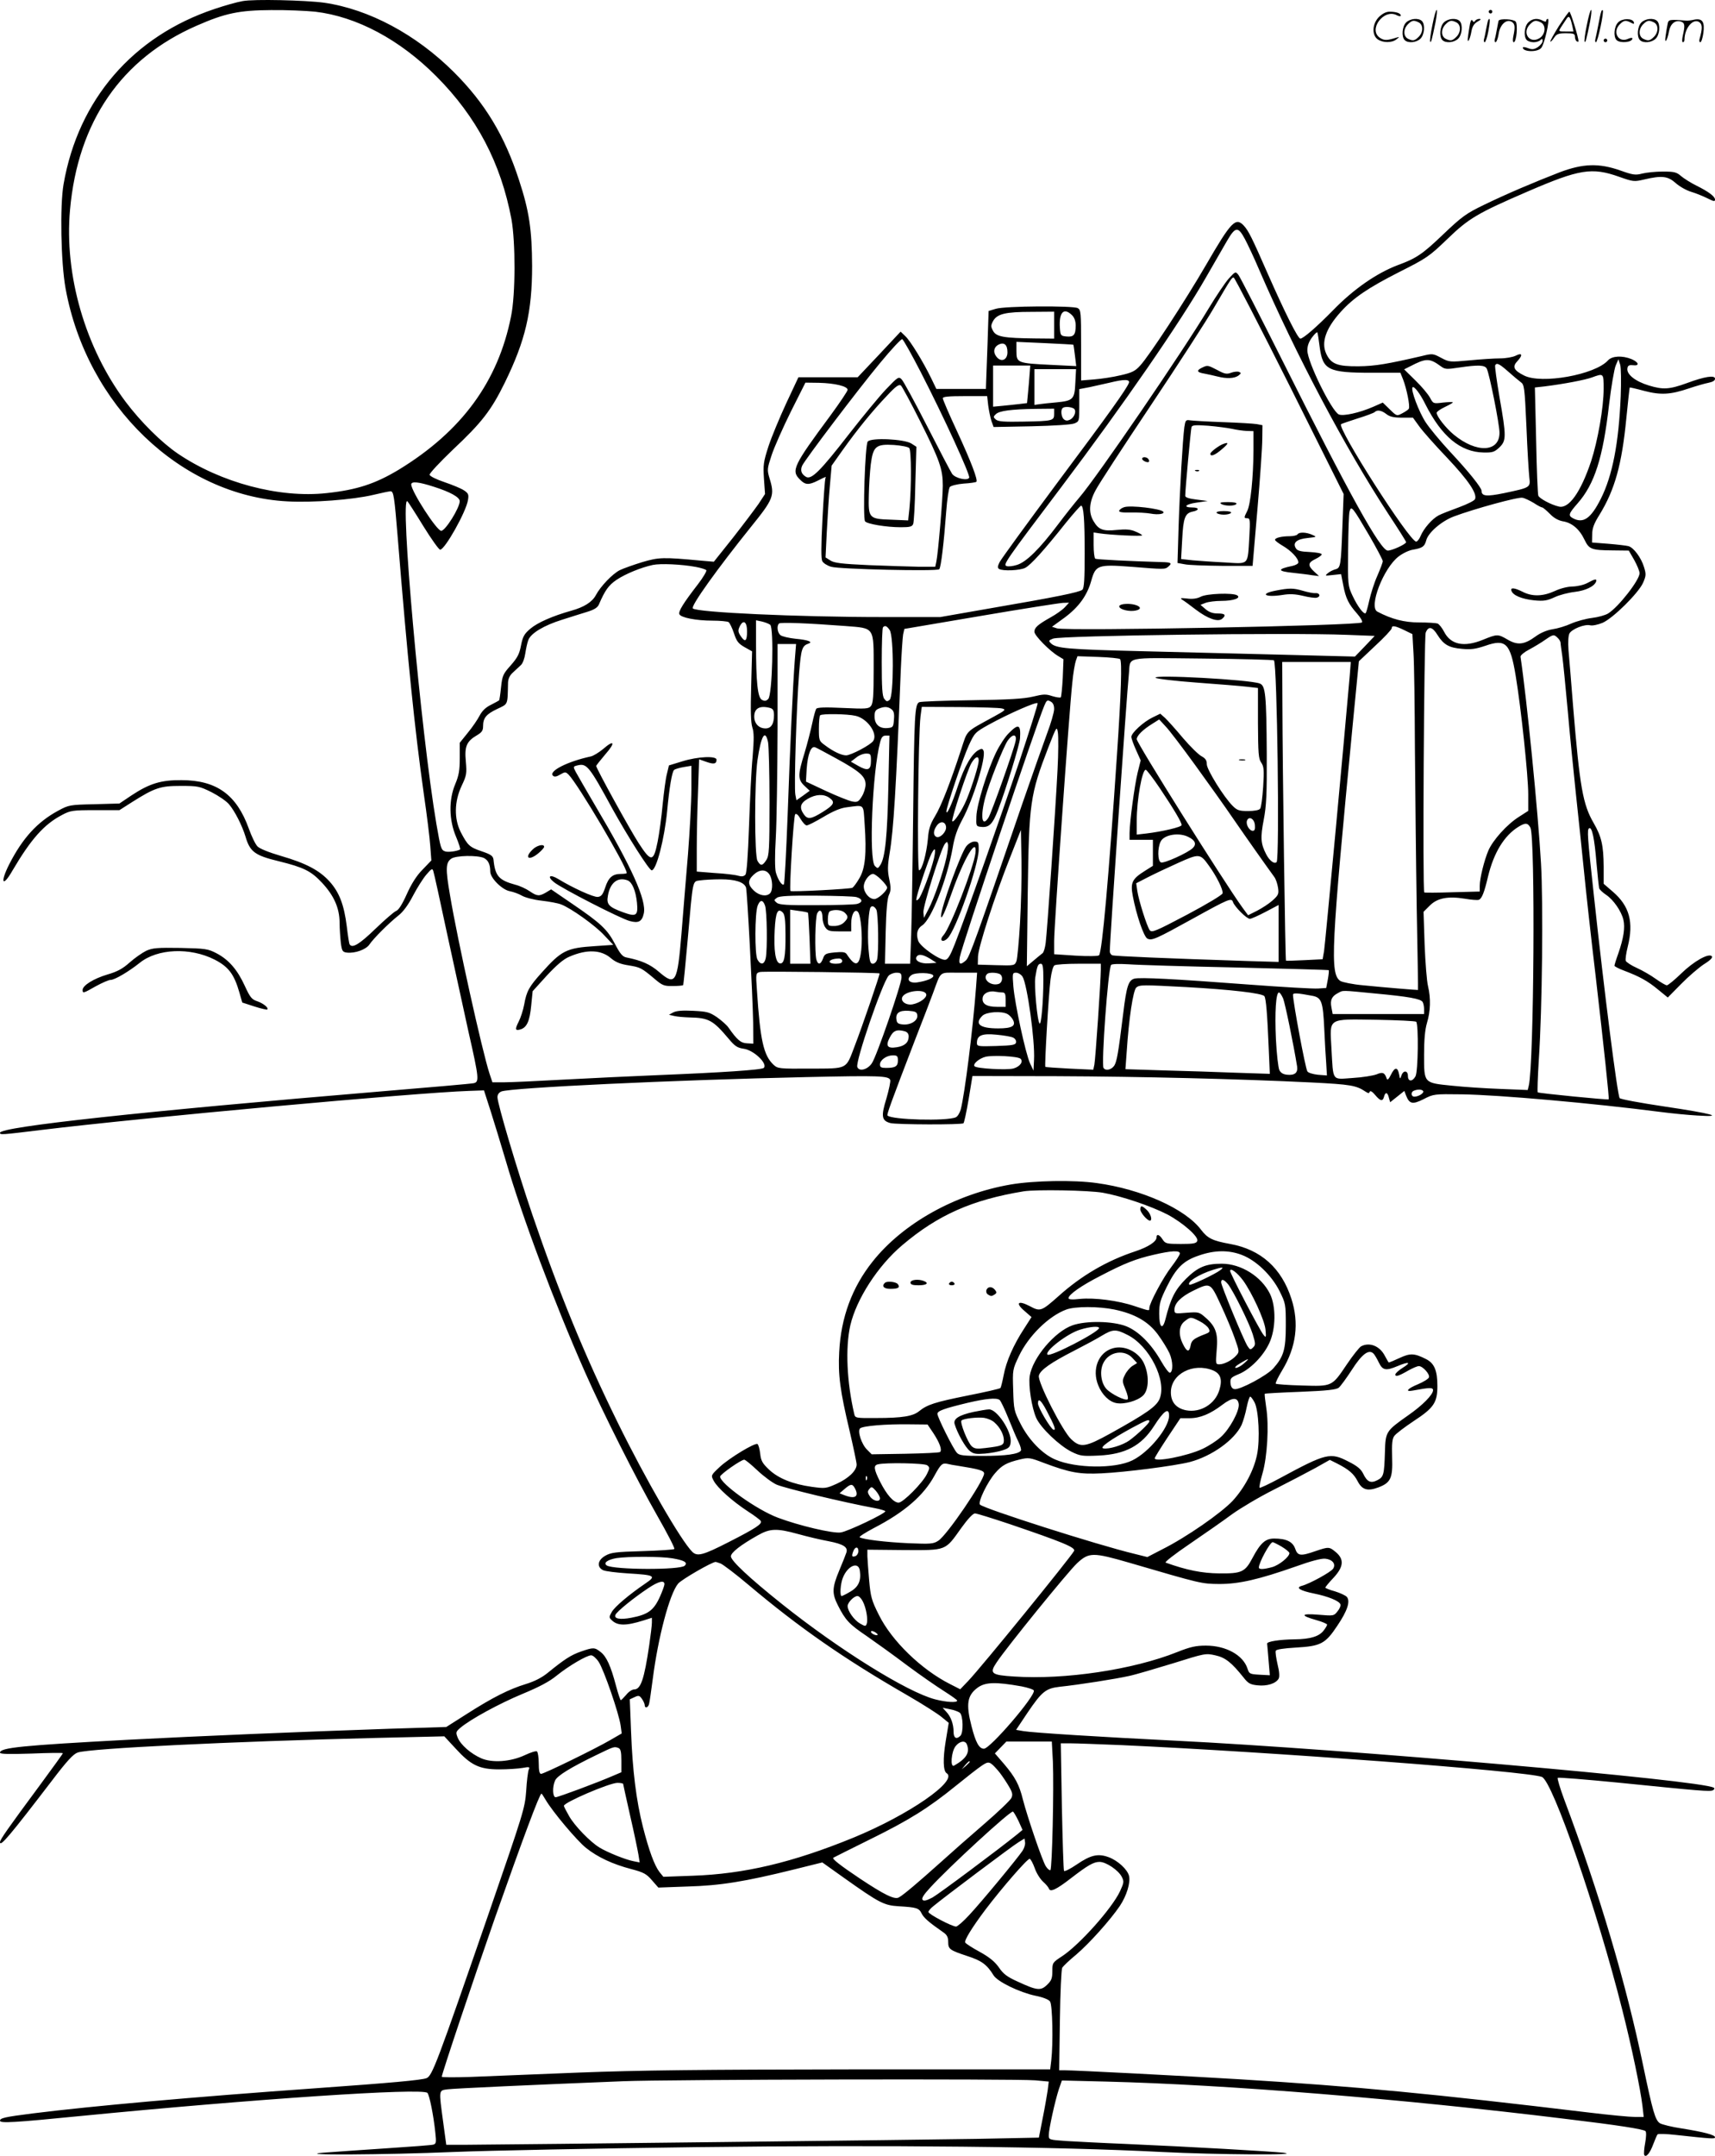 <svg version="1.0" xmlns="http://www.w3.org/2000/svg"
  viewBox="0 0 955 1200.138"
 preserveAspectRatio="xMidYMid meet">
<g transform="translate(-1,1200.514) scale(0.1,-0.1)"
fill="#000000" stroke="none">
<path d="M1361 11999 c-30 -5 -101 -25 -157 -44 -454 -152 -758 -504 -840
-975 -21 -121 -15 -436 11 -580 118 -651 642 -1155 1235 -1186 139 -8 364 9
478 36 46 11 89 20 97 20 17 0 21 -28 40 -260 54 -668 94 -1064 145 -1425 17
-115 33 -246 36 -290 l6 -80 -49 -51 c-33 -33 -62 -79 -88 -137 -25 -56 -46
-89 -59 -93 -11 -4 -63 -49 -116 -100 -89 -86 -129 -110 -143 -86 -3 4 -10 49
-16 100 -15 119 -41 189 -96 250 -56 62 -132 102 -270 142 -68 20 -118 40
-131 53 -12 12 -33 56 -48 98 -68 190 -180 271 -376 271 -114 1 -178 -19 -278
-85 l-67 -45 -140 -4 c-136 -3 -142 -4 -201 -36 -117 -63 -199 -154 -273 -299
-52 -103 -37 -131 18 -35 103 175 176 258 276 310 47 25 58 27 185 27 l135 0
69 44 c128 81 159 91 272 91 96 0 105 -2 172 -35 39 -20 83 -50 97 -67 33 -39
73 -118 92 -180 25 -85 52 -105 184 -137 142 -35 181 -55 242 -120 66 -71 97
-139 98 -221 0 -36 4 -87 7 -115 6 -45 10 -50 34 -53 45 -5 106 17 125 45 23
34 108 119 161 161 27 21 55 59 82 111 23 44 56 96 74 117 30 35 34 36 39 19
4 -11 38 -166 76 -345 39 -179 93 -426 120 -550 59 -259 60 -278 29 -285 -13
-3 -241 -23 -508 -45 -1340 -112 -2130 -198 -2130 -231 0 -12 4 -12 233 16
559 68 2081 207 2377 217 l85 3 37 -115 c20 -63 58 -187 84 -275 92 -316 271
-792 440 -1175 99 -225 287 -598 404 -803 56 -98 99 -181 95 -185 -3 -4 -84
-9 -178 -12 -150 -4 -176 -8 -207 -26 -42 -24 -48 -62 -12 -80 12 -6 75 -14
139 -18 151 -9 159 -14 97 -56 -91 -62 -169 -128 -187 -158 -16 -28 -16 -32
-1 -46 32 -32 78 -33 177 -2 l47 15 0 -27 c0 -15 -7 -72 -15 -127 -28 -189
-47 -245 -84 -245 -11 0 -31 -13 -44 -30 -14 -16 -28 -30 -30 -30 -3 0 -15 36
-27 81 -29 110 -53 162 -85 187 -34 27 -41 27 -110 3 -55 -19 -92 -43 -183
-117 -34 -28 -75 -49 -124 -64 -92 -28 -184 -74 -328 -166 l-115 -73 -320 -10
c-524 -18 -1046 -40 -1450 -61 -595 -32 -715 -44 -715 -72 0 -8 49 -9 175 -5
96 4 175 5 175 2 0 -3 -58 -83 -128 -178 -179 -242 -222 -303 -222 -317 0 -29
54 35 289 342 85 112 120 149 144 157 71 23 845 61 1657 81 l384 9 63 -68 c85
-93 132 -116 243 -116 47 0 105 4 129 8 39 7 43 6 35 -10 -4 -10 -11 -63 -14
-118 -7 -96 -15 -121 -209 -683 -288 -833 -314 -903 -346 -916 -30 -11 -194
-26 -615 -56 -688 -49 -1248 -99 -1576 -140 -158 -20 -184 -26 -184 -41 0 -15
82 -10 445 26 971 95 1906 158 1935 129 11 -11 34 -124 44 -221 6 -54 5 -62
-11 -67 -10 -3 -130 -12 -268 -21 -137 -9 -293 -20 -345 -24 -172 -15 343 -12
725 4 193 8 800 20 1351 27 1070 13 2017 3 2594 -27 297 -15 800 -19 675 -4
-76 8 -514 33 -880 49 -126 5 -274 13 -327 16 -98 7 -98 7 -98 33 0 33 35 191
56 255 l17 49 246 -6 c674 -17 1648 -96 2561 -208 292 -35 432 -57 443 -68 5
-5 4 -34 -2 -66 -6 -31 -8 -62 -5 -67 10 -16 32 11 50 60 10 26 20 50 24 55 3
4 49 3 101 -3 202 -22 219 -23 219 -13 0 13 -61 29 -185 49 -55 8 -110 22
-122 29 -26 18 -39 62 -93 320 -94 454 -244 962 -440 1483 -23 62 -39 116 -36
120 4 3 156 -9 339 -27 456 -46 510 -51 526 -42 8 5 10 11 4 14 -68 42 -2053
215 -3003 262 -405 20 -789 44 -841 53 l-41 7 62 93 c82 121 103 138 182 147
106 11 314 44 385 60 38 8 148 41 247 71 175 55 180 56 233 44 56 -12 91 -40
158 -124 25 -32 37 -39 77 -43 53 -6 103 10 118 37 6 11 4 40 -6 80 -8 35 -13
69 -10 75 2 8 45 14 111 18 140 8 165 21 232 122 56 83 73 135 53 160 -7 8
-37 22 -66 31 -30 8 -54 18 -54 21 0 3 20 28 45 54 57 61 61 103 14 143 -37
31 -40 31 -114 6 -83 -29 -99 -27 -113 14 -14 39 -50 56 -117 56 -48 0 -76
-24 -120 -107 -42 -80 -61 -88 -185 -87 -97 1 -182 18 -299 60 -8 2 48 46 135
105 82 56 187 129 234 164 47 34 153 97 235 138 83 42 186 96 230 120 l80 45
40 -20 c67 -34 94 -58 115 -99 25 -48 55 -57 116 -34 68 26 80 51 76 167 -2
75 0 103 12 119 8 12 57 49 108 83 113 74 132 103 132 196 0 85 -17 126 -63
149 -65 33 -88 34 -148 6 -30 -14 -57 -25 -59 -25 -2 0 -12 17 -23 38 -28 54
-85 77 -132 52 -10 -6 -46 -51 -79 -100 -84 -125 -81 -123 -250 -118 -77 2
-142 7 -146 10 -3 4 13 37 36 75 78 129 95 262 51 398 -55 171 -170 274 -341
305 -99 18 -125 31 -162 79 -88 117 -332 226 -581 260 -127 18 -350 14 -479
-8 -308 -53 -600 -216 -769 -429 -114 -143 -176 -310 -186 -503 -7 -128 5
-217 58 -440 21 -91 39 -175 39 -187 0 -34 -45 -77 -111 -107 -60 -27 -65 -27
-139 -17 -107 15 -186 47 -238 96 -37 35 -45 50 -49 89 -3 26 -10 50 -15 53
-14 9 -156 -77 -210 -127 -50 -47 -50 -47 -34 -77 20 -39 104 -114 188 -169
37 -24 70 -48 74 -55 10 -16 -26 -40 -179 -118 -143 -73 -174 -81 -202 -54
-64 64 -259 402 -415 719 -185 376 -328 725 -476 1159 -85 250 -194 617 -194
653 0 15 8 26 22 32 56 21 962 64 1698 80 408 9 458 7 467 -16 3 -8 -7 -54
-21 -103 -31 -99 -27 -124 22 -137 34 -9 398 -10 407 -1 4 4 17 64 29 135 l21
128 470 -1 c471 -2 1009 -15 1420 -35 215 -11 247 -16 299 -51 15 -10 20 -10
23 -1 3 8 14 2 30 -17 29 -35 43 -38 50 -10 7 28 20 25 27 -6 l7 -25 39 31 40
32 9 -24 c19 -49 36 -53 98 -22 56 29 59 29 214 27 205 -3 726 -49 1105 -98
61 -8 153 -17 205 -20 159 -10 82 11 -181 50 -135 20 -248 41 -251 47 -13 20
-85 585 -143 1123 -37 338 -39 372 -27 379 16 10 30 -57 41 -194 6 -69 13
-132 15 -140 3 -8 20 -24 38 -36 41 -27 86 -92 97 -140 10 -43 1 -102 -29
-188 -12 -33 -21 -63 -21 -67 0 -4 25 -17 55 -28 84 -32 129 -56 188 -105 l54
-44 74 75 c40 41 97 90 127 110 37 23 51 38 44 45 -18 18 -100 -28 -171 -97
-37 -36 -73 -65 -79 -65 -7 0 -34 16 -61 35 -26 19 -74 47 -105 61 -32 14 -60
33 -63 40 -3 8 2 43 11 79 34 136 10 226 -83 306 l-51 44 0 95 c-1 119 -12
167 -55 242 -61 104 -78 201 -115 648 -11 135 -22 277 -26 317 -3 43 -1 79 5
91 13 25 85 54 116 46 13 -3 42 3 69 14 59 26 199 165 225 222 17 39 18 48 6
87 -16 54 -59 111 -88 118 -12 3 -62 9 -112 13 l-90 7 1 45 c0 34 10 61 41
110 85 139 124 278 149 535 9 93 18 171 19 173 1 1 37 -7 81 -19 92 -24 146
-21 249 14 39 13 87 27 108 31 24 5 37 12 37 23 0 21 -58 12 -155 -24 -99 -36
-134 -38 -213 -14 -76 23 -125 62 -120 95 2 16 9 20 31 18 38 -5 34 16 -8 34
-52 21 -108 18 -131 -7 -71 -80 -371 -134 -468 -84 -56 28 -66 48 -38 78 33
35 29 51 -8 32 -16 -8 -55 -15 -87 -15 -32 0 -108 -5 -170 -11 -109 -10 -113
-10 -158 14 -45 24 -48 25 -108 10 -190 -44 -260 -56 -352 -57 -117 -1 -153
12 -180 70 -29 62 -3 140 80 232 71 79 152 134 327 223 153 77 166 86 268 184
118 114 166 143 449 265 285 123 355 135 507 81 79 -28 84 -28 140 -15 98 23
131 19 175 -20 21 -19 60 -41 87 -49 27 -8 68 -25 90 -36 34 -17 42 -19 42 -7
0 17 -35 44 -106 79 -28 14 -65 37 -82 51 -26 23 -39 26 -102 26 -39 0 -91 -5
-115 -11 -38 -10 -52 -8 -122 17 -120 42 -208 39 -338 -10 -142 -55 -293 -119
-421 -181 -99 -48 -122 -64 -226 -163 -117 -112 -151 -135 -255 -173 -118 -45
-245 -133 -359 -250 -91 -93 -167 -159 -183 -159 -14 0 -87 147 -181 360 -89
203 -107 239 -133 268 -46 50 -70 26 -212 -219 -115 -198 -317 -507 -367 -560
-27 -30 -46 -39 -108 -53 -41 -10 -108 -20 -147 -23 l-73 -6 0 196 c0 184 -1
197 -19 207 -28 14 -405 12 -456 -4 l-40 -12 -6 -184 c-4 -102 -7 -200 -8
-217 l-1 -33 -138 0 -138 0 -28 58 c-44 91 -117 210 -145 236 l-26 25 -119
-127 -120 -127 -165 0 -165 0 -68 -145 c-37 -80 -82 -188 -99 -240 -28 -87
-30 -103 -25 -180 l6 -85 -36 -55 c-21 -30 -85 -115 -143 -189 l-106 -133 -70
6 c-214 20 -236 19 -328 -8 -49 -15 -105 -35 -126 -45 -41 -21 -107 -90 -133
-139 -21 -39 -66 -67 -138 -87 -103 -29 -187 -66 -227 -100 -34 -29 -42 -43
-52 -94 -9 -48 -21 -69 -58 -111 -42 -47 -46 -56 -53 -121 -4 -39 -9 -72 -11
-73 -2 -2 -23 -13 -46 -25 -29 -14 -49 -34 -63 -61 -11 -21 -40 -64 -65 -94
l-45 -56 0 -85 c0 -69 -5 -97 -25 -145 -37 -87 -35 -200 4 -292 16 -38 26 -70
23 -72 -18 -10 -66 -16 -82 -11 -24 8 -26 15 -50 153 -87 513 -206 1843 -161
1796 5 -5 45 -67 89 -139 44 -71 86 -130 93 -130 26 0 145 211 155 277 5 30 2
37 -22 53 -16 11 -65 31 -109 46 -45 15 -81 33 -83 41 -1 8 57 70 129 139 161
151 214 219 290 374 115 235 152 394 152 650 -1 201 -16 305 -73 478 -80 247
-190 429 -364 602 -210 209 -472 349 -721 385 -103 14 -392 21 -454 9z m404
-59 c231 -27 471 -155 675 -360 224 -225 359 -482 418 -795 23 -128 23 -418
-2 -540 -72 -364 -275 -641 -626 -855 -130 -78 -232 -112 -401 -130 -264 -29
-590 58 -829 220 -91 62 -206 176 -291 289 -224 299 -342 705 -309 1069 44
490 286 841 705 1024 159 70 238 86 415 87 85 1 195 -4 245 -9z m5177 -1265
c15 -28 51 -104 79 -170 203 -470 480 -994 720 -1361 55 -83 99 -153 99 -157
0 -11 -78 -47 -102 -47 -41 0 -214 313 -587 1058 -126 251 -236 466 -245 477
-16 20 -17 19 -54 -21 -20 -23 -70 -97 -111 -165 -146 -243 -624 -942 -721
-1054 -23 -27 -76 -93 -118 -149 -103 -137 -178 -211 -230 -226 -22 -7 -48
-10 -57 -6 -20 7 -10 23 306 441 343 455 661 915 804 1165 43 74 96 166 117
203 47 81 62 83 100 12z m249 -817 l301 -603 -7 -185 c-8 -215 -10 -226 -38
-234 -12 -3 -31 -12 -42 -21 -19 -16 -18 -16 26 -11 l47 5 12 -62 c14 -74 30
-105 77 -158 21 -24 32 -44 27 -49 -18 -18 -1641 -49 -1698 -33 l-28 9 69 50
c80 59 127 124 150 207 24 86 37 91 221 77 185 -15 189 -15 207 0 24 20 18 25
-37 26 -170 5 -361 14 -369 19 -5 4 -9 38 -9 76 l0 70 33 -5 c59 -9 237 -18
237 -11 0 3 -17 13 -37 21 -27 12 -53 14 -104 9 -77 -8 -101 1 -129 48 -29 47
-26 105 11 173 16 32 156 246 309 475 153 229 311 473 350 541 98 167 99 168
110 168 5 0 145 -271 311 -602z m-1311 337 l0 -75 -107 1 c-173 2 -215 9 -233
42 -13 24 -13 30 0 55 23 40 69 51 213 51 l127 1 0 -75z m100 55 c13 -13 20
-33 20 -57 0 -52 -11 -65 -51 -61 -32 3 -34 5 -37 47 -6 88 22 117 68 71z
m1379 -179 c17 -126 48 -141 289 -141 l160 0 15 -37 c20 -52 40 -150 32 -163
-3 -6 -20 -17 -37 -26 -30 -16 -31 -15 -69 22 l-39 38 -52 -23 c-78 -34 -168
-54 -193 -43 -40 19 -175 293 -175 357 0 26 9 49 27 73 15 20 28 31 29 26 2
-5 8 -42 13 -83z m-2222 -137 c130 -253 276 -572 270 -588 -8 -19 -77 -4 -95
21 -7 10 -69 128 -138 263 -69 135 -133 253 -143 263 -17 17 -20 15 -88 -56
-38 -40 -130 -152 -205 -248 -159 -205 -209 -255 -239 -239 -26 15 -34 36 -22
63 16 34 311 424 435 573 61 74 116 133 122 131 6 -2 52 -84 103 -183z m483
110 c0 -43 -35 -58 -61 -25 -21 26 -15 55 14 69 30 13 47 -3 47 -44z m367 42
c1 -1 5 -28 9 -61 l7 -58 -142 7 c-186 9 -191 11 -191 77 l0 51 158 -7 c86 -4
158 -8 159 -9z m2045 -119 c24 -18 32 -19 103 -8 108 16 143 14 154 -6 15 -29
71 -310 71 -357 0 -109 -128 -115 -254 -11 -44 36 -96 102 -96 122 0 6 20 20
45 32 25 12 45 23 45 26 0 3 -25 2 -55 -1 -54 -7 -54 -6 -72 27 -10 19 -46 62
-81 96 l-63 62 32 16 c90 47 109 47 171 2z m1003 -167 c-11 -263 -46 -443
-111 -572 -55 -109 -97 -139 -155 -108 -28 15 -24 26 26 83 94 107 141 252
175 549 12 101 29 199 37 218 l15 35 10 -30 c5 -17 6 -94 3 -175z m-627 137
c27 -24 59 -51 70 -59 20 -14 22 -27 32 -249 5 -129 13 -255 16 -281 7 -57 7
-57 -140 -88 -98 -20 -126 -18 -126 13 0 17 -72 107 -175 217 -54 58 -115 132
-136 164 -38 58 -85 183 -73 195 8 9 42 -35 71 -94 91 -180 196 -267 325 -269
50 -1 60 3 87 28 39 38 40 59 1 280 -16 94 -27 173 -24 178 9 15 23 8 72 -35z
m-2665 -19 c-2 -29 -6 -76 -9 -105 l-5 -52 -42 -5 c-23 -3 -66 -7 -94 -10
l-53 -5 0 114 0 115 104 0 103 0 -4 -52z m255 -44 c-4 -92 -12 -100 -106 -109
-37 -3 -79 -8 -94 -10 l-28 -4 0 99 0 100 116 0 116 0 -4 -76z m2942 -33 c0
-104 -33 -291 -70 -404 -58 -173 -124 -265 -179 -252 -44 10 -109 45 -115 61
-3 8 -9 147 -12 308 l-7 294 54 6 c111 14 225 36 264 50 65 24 65 24 65 -63z
m-2644 32 c-14 -35 -107 -166 -401 -559 -167 -225 -311 -422 -319 -439 -11
-22 -12 -31 -3 -37 20 -13 117 -9 146 6 31 16 106 99 225 249 43 53 82 97 86
97 14 0 20 -75 20 -266 0 -143 -3 -194 -13 -202 -16 -14 -149 -41 -505 -102
l-286 -50 -321 0 c-474 0 -1035 26 -1057 48 -13 13 139 224 323 453 127 157
134 175 104 272 -14 47 -13 53 12 129 15 45 63 153 107 242 l81 161 75 -1 c88
-2 160 -19 160 -39 0 -7 -43 -71 -95 -142 -208 -281 -221 -308 -170 -358 29
-30 49 -31 100 -5 43 22 48 24 41 12 -2 -4 -10 -105 -16 -224 -8 -155 -8 -223
-1 -237 6 -11 28 -25 49 -31 45 -14 590 -26 602 -14 10 10 26 147 39 322 5 67
14 128 20 136 6 7 40 16 77 19 36 2 68 7 71 10 9 10 -28 109 -108 282 -44 94
-79 176 -79 183 0 9 31 12 124 12 l123 0 6 -53 c4 -29 12 -68 18 -86 l12 -33
211 4 c124 3 222 9 239 16 27 11 27 13 27 101 l0 90 58 11 c31 7 82 18 112 25
81 20 114 19 106 -2z m-1161 -215 c108 -215 125 -265 125 -357 0 -70 -26 -377
-36 -423 l-6 -28 -91 0 c-51 1 -176 5 -279 9 -152 7 -193 12 -214 26 l-27 17
7 142 c4 77 11 192 17 255 l10 114 61 86 c81 114 168 221 247 303 50 54 67 65
78 57 7 -7 56 -97 108 -201z m854 73 c17 -11 6 -48 -20 -62 -15 -7 -24 -7 -35
2 -14 12 -19 51 -7 62 9 10 45 8 62 -2z m-109 -30 c0 -38 -6 -40 -171 -43
-105 -2 -139 0 -153 11 -15 13 -16 16 -1 30 18 19 86 28 223 30 l102 1 0 -29z
m1850 -1 c19 -15 41 -20 87 -20 l61 0 34 -47 c19 -27 89 -106 156 -176 119
-126 168 -199 156 -230 -3 -9 -44 -29 -90 -46 -47 -17 -98 -37 -113 -45 -36
-19 -83 -73 -100 -114 -7 -18 -19 -32 -25 -32 -37 0 -444 637 -418 654 5 3 47
17 93 32 46 14 88 30 94 35 14 14 38 10 65 -11z m-5303 -405 c91 -29 143 -58
143 -80 0 -37 -80 -165 -103 -165 -25 0 -166 219 -167 258 0 19 41 15 127 -13z
m6124 -90 c21 -14 42 -25 47 -25 4 0 23 -16 42 -35 23 -24 47 -37 73 -42 50
-8 92 -43 120 -102 26 -54 38 -59 159 -60 l88 -1 30 -52 c16 -29 30 -62 30
-74 0 -38 -118 -189 -175 -224 -16 -10 -57 -21 -90 -25 -33 -4 -85 -18 -115
-31 -30 -14 -77 -28 -105 -32 -31 -5 -67 -20 -94 -40 -63 -46 -100 -50 -155
-18 -55 32 -58 32 -137 0 -107 -44 -181 -28 -218 45 -11 21 -27 41 -36 45 -9
3 -56 6 -103 6 -82 0 -152 18 -232 60 -50 26 34 243 118 307 23 18 59 35 80
38 52 9 65 17 74 52 11 43 85 107 154 133 112 42 359 110 382 104 13 -2 41
-16 63 -29z m-917 -180 c42 -72 76 -137 76 -144 0 -7 -14 -44 -31 -83 -17 -38
-36 -99 -44 -135 -8 -36 -17 -68 -20 -71 -10 -10 -45 36 -74 98 -25 54 -26 59
-24 249 1 107 4 206 8 219 9 35 17 24 109 -133z m-3749 -176 c27 -5 53 -13 58
-18 4 -4 -17 -40 -47 -79 -81 -105 -109 -150 -103 -166 8 -19 92 -36 185 -36
42 0 82 -4 89 -8 6 -4 20 -32 30 -62 15 -46 25 -58 60 -78 l41 -23 -5 -192
c-4 -139 -2 -203 6 -230 10 -29 10 -66 2 -165 -7 -70 -15 -243 -20 -385 -6
-170 -13 -262 -20 -271 -9 -10 -20 -12 -41 -6 -16 5 -74 12 -130 15 l-100 8 0
132 c0 72 3 213 7 312 l6 181 40 -14 c42 -15 57 -12 57 12 0 22 -103 18 -190
-9 l-75 -23 -11 -46 c-7 -25 -17 -102 -24 -171 -6 -69 -19 -163 -28 -208 -23
-114 -36 -115 -106 -7 -49 76 -236 415 -236 429 0 3 23 32 51 65 58 66 50 84
-13 29 -23 -19 -54 -38 -68 -41 -130 -28 -236 -82 -211 -107 8 -8 20 -6 40 6
28 16 30 16 47 0 52 -52 324 -512 324 -548 0 -3 -15 -5 -33 -5 -46 0 -69 -20
-87 -76 -13 -39 -22 -50 -41 -52 -23 -3 -141 51 -221 100 -46 28 -64 15 -23
-18 43 -35 371 -203 421 -216 50 -14 69 -3 79 42 16 73 -67 257 -268 596 -52
89 -102 175 -111 192 -15 29 -15 30 9 36 52 13 65 -2 195 -241 86 -155 205
-343 219 -343 26 0 71 175 86 330 12 129 27 220 39 229 6 5 30 12 54 16 l42 7
0 -130 c0 -71 -9 -234 -19 -363 -11 -129 -27 -326 -36 -439 -23 -278 -33 -295
-126 -215 -49 42 -96 63 -181 80 -21 4 -35 20 -64 76 -43 81 -78 114 -238 223
l-117 80 -28 -17 c-38 -22 -50 -22 -92 7 -19 13 -55 30 -80 36 -91 25 -112 48
-121 140 -3 20 -13 28 -66 46 -68 23 -78 33 -117 108 -37 74 -35 169 5 255 28
59 30 69 24 137 -8 84 4 112 62 146 27 16 34 26 34 50 0 46 17 67 78 96 63 30
58 19 61 148 1 21 10 40 27 55 14 13 34 32 44 41 11 9 21 38 25 65 4 26 11 60
17 75 14 38 88 82 188 113 47 15 110 35 140 44 39 12 58 24 65 41 34 79 54
107 98 137 51 34 137 69 202 83 43 9 159 4 240 -11z m2054 -225 c-13 -14 -48
-39 -79 -56 -71 -40 -90 -57 -90 -80 0 -21 87 -109 134 -136 l28 -17 -4 -103
c-3 -56 -8 -105 -11 -109 -4 -3 -25 0 -48 7 -35 12 -49 11 -107 -3 -51 -12
-132 -17 -342 -20 -151 -2 -282 -7 -291 -11 -25 -11 -28 -68 -34 -621 -3 -280
-8 -583 -11 -672 l-6 -163 -70 0 -70 0 4 178 c3 121 9 186 18 205 11 23 12 39
2 87 -10 47 -10 74 2 146 22 129 36 360 62 1017 4 92 10 182 13 200 l7 31 424
72 c234 40 440 72 459 73 l34 1 -24 -26z m-1640 -97 c21 -18 12 -391 -11 -413
-12 -12 -20 -13 -35 -5 -24 12 -33 98 -33 309 l0 134 33 -7 c17 -4 38 -12 46
-18z m-129 -37 c0 -55 -11 -63 -36 -25 -14 21 -15 31 -6 50 20 44 42 31 42
-25z m549 30 c163 -13 156 -2 156 -239 0 -152 -3 -191 -15 -206 -13 -16 -27
-17 -157 -11 -100 5 -143 3 -148 -5 -4 -6 -14 -42 -22 -80 -8 -38 -27 -113
-43 -166 -38 -122 -38 -147 0 -183 l29 -27 -37 -27 -37 -26 -6 31 c-8 38 6
490 21 679 11 134 16 150 54 163 24 9 -7 20 -73 26 -38 4 -76 13 -85 20 -17
14 -22 52 -8 65 7 8 161 2 371 -14z m245 -22 c24 -34 23 -369 0 -389 -14 -11
-18 -10 -30 6 -11 14 -14 62 -14 205 0 103 3 190 7 193 11 12 21 8 37 -15z
m2866 -1 l45 -22 6 -105 c4 -58 7 -298 8 -535 2 -236 6 -635 10 -885 5 -250 8
-455 7 -456 -2 -1 -188 14 -305 26 -58 5 -115 17 -127 24 -59 39 -52 179 70
1441 l33 339 91 86 c51 47 92 91 92 98 0 17 18 14 70 -11z m185 -27 c34 -54
64 -71 136 -77 50 -5 76 -1 130 17 114 40 139 15 169 -166 30 -180 70 -557 70
-661 l0 -92 -53 -34 c-66 -42 -144 -129 -169 -187 -23 -54 -48 -154 -48 -196
l0 -32 -152 -4 c-84 -3 -155 -3 -157 -1 -10 8 -1 1420 8 1446 15 38 37 34 66
-13z m-505 1 l155 -6 -55 -58 -55 -57 -390 10 c-214 5 -574 14 -800 20 -413
10 -475 16 -503 44 -14 14 -13 16 12 26 46 17 1315 34 1636 21z m1174 -17 c9
-8 16 -21 16 -27 0 -7 5 -41 10 -77 5 -36 18 -171 30 -300 11 -129 32 -336 45
-460 13 -124 34 -317 45 -430 11 -113 40 -376 65 -585 46 -398 77 -687 73
-690 -5 -4 -390 34 -395 39 -3 3 0 85 6 183 19 282 25 873 12 1093 -16 283
-79 915 -114 1149 -1 8 21 26 48 40 28 15 68 39 89 54 45 31 49 32 70 11z
m-4248 -121 c-11 -149 -26 -471 -40 -866 -8 -208 -17 -382 -21 -385 -10 -10
-34 27 -45 68 -5 21 -6 95 0 190 5 85 9 363 10 618 l0 462 51 0 52 0 -7 -87z
m1811 3 c12 -11 6 -192 -17 -531 -46 -686 -83 -1102 -100 -1118 -4 -5 -62 -6
-129 -2 l-121 8 0 74 c0 82 84 1281 101 1436 5 55 15 110 20 124 l9 25 115 -4
c63 -2 118 -8 122 -12z m857 -7 c18 -17 32 -1106 15 -1123 -13 -13 -40 8 -58
43 -31 60 -33 93 -14 192 15 78 18 142 17 366 -2 333 -7 381 -39 393 -57 22
-598 51 -580 32 6 -6 109 -18 230 -27 121 -9 247 -19 280 -23 l60 -7 0 -195
c1 -169 3 -199 18 -220 15 -22 17 -40 11 -135 -4 -60 -11 -116 -17 -122 -5 -8
-33 -13 -67 -13 -49 0 -61 4 -85 28 -49 48 -145 202 -145 233 0 21 -7 32 -29
44 -16 8 -63 54 -104 102 -41 49 -86 99 -100 112 l-26 23 -43 -21 c-50 -24
-118 -86 -118 -108 0 -9 12 -42 26 -73 l26 -58 -17 -68 c-17 -70 -44 -271 -45
-336 l0 -38 65 0 65 0 0 -72 0 -73 -46 -29 c-70 -44 -80 -65 -66 -139 20 -106
61 -226 81 -237 25 -13 47 -3 257 113 199 110 212 115 220 90 10 -27 76 -93
94 -93 8 0 48 18 88 39 l72 38 0 -158 0 -159 -172 5 c-461 15 -741 27 -754 32
-8 3 -14 13 -14 22 0 62 94 1427 106 1541 11 103 -37 93 409 89 216 -2 396 -7
399 -10z m422 -86 c-28 -325 -137 -1497 -143 -1533 l-8 -45 -100 -5 c-55 -3
-102 -4 -104 -3 -4 3 -19 1059 -20 1436 l-1 227 191 0 191 0 -6 -77z m-1646
-185 c0 -18 -18 -80 -40 -138 -21 -58 -82 -229 -134 -380 -262 -765 -298 -866
-318 -882 -32 -28 -41 -22 -33 20 10 58 423 1286 470 1398 13 31 17 34 35 24
14 -7 20 -21 20 -42z m-193 -290 c-107 -318 -299 -864 -360 -1018 -25 -64 -38
-86 -53 -88 -30 -4 -140 73 -151 106 -13 39 -5 68 23 86 51 34 138 257 169
431 10 61 26 106 54 158 60 111 132 344 118 382 -5 13 -11 14 -27 5 -38 -20
-79 -90 -115 -198 -35 -106 -64 -169 -65 -144 0 24 92 296 125 368 32 69 34
72 111 115 113 62 268 130 272 119 2 -5 -44 -150 -101 -322z m-1389 296 c17
-5 22 -14 22 -41 0 -48 -16 -73 -47 -73 -37 0 -63 27 -63 66 0 46 31 63 88 48z
m676 -7 c13 -10 17 -24 14 -57 -3 -43 -5 -45 -36 -48 -45 -4 -72 21 -72 65 0
26 5 36 23 43 32 13 51 12 71 -3z m616 4 c23 -6 19 -10 -45 -45 -164 -90 -146
-72 -184 -187 -58 -178 -110 -312 -145 -369 -26 -43 -35 -70 -39 -125 -8 -84
-33 -175 -49 -175 -12 0 -5 753 8 858 l7 52 211 -1 c116 -1 222 -4 236 -8z
m-815 -41 c65 -15 124 -98 98 -139 -13 -22 -123 -80 -151 -81 -27 0 -73 22
-119 57 -32 23 -33 27 -33 92 0 37 3 71 7 74 9 10 152 8 198 -3z m1891 -275
c72 -99 168 -234 213 -300 73 -106 181 -259 227 -322 9 -12 18 -40 21 -61 5
-34 1 -41 -31 -70 -20 -18 -59 -43 -86 -57 l-50 -25 -31 42 c-104 144 -589
916 -589 938 0 20 35 54 87 86 l38 24 35 -38 c20 -20 94 -118 166 -217z m-767
-24 c-11 -220 -58 -903 -66 -964 -3 -27 -11 -53 -17 -58 -6 -4 -28 -23 -50
-41 l-38 -32 5 409 c7 504 13 545 115 810 46 118 47 119 53 81 3 -21 3 -114
-2 -205z m-1612 152 c4 -21 8 -171 8 -333 0 -266 -2 -299 -18 -323 -21 -33
-32 -34 -49 -4 -17 29 -17 438 0 560 20 137 43 176 59 100z m670 -240 c-6
-286 -18 -400 -44 -442 -14 -22 -16 -22 -31 -7 -35 35 -14 527 29 689 7 28 15
37 31 37 l21 0 -6 -277z m-289 149 c131 -72 162 -100 162 -144 0 -18 -9 -48
-21 -67 -18 -29 -24 -33 -52 -28 -18 3 -83 29 -146 58 l-113 53 4 71 c6 82 24
129 47 120 9 -3 62 -32 119 -63z m192 -12 c0 -52 -17 -59 -70 -29 l-42 24 29
22 c15 13 40 23 56 23 25 0 27 -3 27 -40z m600 1 c0 -25 -36 -141 -67 -216
-25 -61 -71 -130 -80 -122 -8 8 85 289 107 325 22 36 40 42 40 13z m1008 -153
c81 -121 122 -191 122 -206 0 -11 -106 -36 -197 -47 l-53 -6 0 78 c0 116 30
283 50 283 5 0 40 -46 78 -102z m-1840 -54 c34 -24 27 -39 -35 -78 -67 -42
-86 -44 -107 -14 -26 37 -20 62 22 86 44 26 89 28 120 6z m197 -150 c11 -161
3 -243 -29 -297 -14 -25 -32 -49 -39 -54 -11 -7 -338 -24 -345 -18 -8 7 17
418 26 427 6 6 17 -3 30 -26 12 -20 27 -36 34 -36 8 0 49 21 93 47 55 33 96
50 130 54 102 13 92 22 100 -97z m2173 -2 c2 -23 -1 -32 -12 -32 -19 0 -40 36
-32 57 11 27 41 10 44 -25z m-1720 -9 c4 -27 -32 -65 -53 -57 -19 8 -19 34 1
62 19 28 48 25 52 -5z m3254 -5 c28 -51 20 -1319 -9 -1437 l-6 -24 -151 6
c-83 3 -205 11 -270 18 -159 16 -156 13 -156 172 0 85 5 139 16 177 20 66 22
137 6 205 -7 28 -15 132 -19 232 l-6 182 35 35 c42 42 101 53 195 38 35 -6 70
-9 78 -6 17 7 30 40 51 129 32 133 90 228 169 277 39 24 52 23 67 -4z m-2842
-531 c-6 -104 -15 -200 -20 -213 -10 -24 -11 -25 -112 -22 l-103 3 1 45 c2 54
93 335 178 550 l61 155 3 -165 c2 -91 -2 -250 -8 -353z m939 478 c37 -18 45
-40 23 -61 -26 -26 -160 -87 -177 -80 -19 7 -20 80 -2 116 19 39 104 53 156
25z m-1349 -115 c-18 -82 -69 -228 -99 -285 l-26 -50 -3 31 c-3 33 98 355 120
382 12 13 13 13 17 -4 2 -10 -2 -43 -9 -74z m-69 -3 c-17 -71 -71 -215 -87
-228 -13 -11 -14 -8 -8 17 12 50 66 208 81 237 20 39 26 29 14 -26z m1530 -40
c42 -57 81 -135 77 -155 -2 -9 -85 -59 -198 -119 -178 -94 -196 -101 -208 -86
-16 23 -61 165 -69 219 l-6 42 64 33 c35 18 111 54 169 80 118 53 123 53 171
-14z m-4037 42 c24 -12 36 -35 36 -76 0 -36 66 -101 108 -109 21 -4 51 -15 68
-25 17 -10 65 -23 110 -28 43 -5 92 -14 109 -21 55 -21 191 -118 240 -172 l50
-53 -103 -7 c-158 -10 -186 -25 -296 -148 -70 -78 -84 -103 -97 -177 -6 -32
-20 -75 -31 -96 -22 -43 -19 -52 12 -42 34 11 50 47 58 132 l8 80 78 86 c56
60 93 92 126 106 99 43 178 39 233 -9 25 -21 51 -32 97 -39 66 -11 71 -13 146
-76 42 -36 53 -40 100 -39 29 0 55 2 58 5 2 2 13 114 25 248 31 351 26 328 70
335 20 3 71 6 114 6 81 0 129 -15 141 -45 7 -19 37 -597 40 -755 l1 -115 -35
2 c-35 1 -56 20 -103 87 -9 14 -39 40 -64 58 -43 29 -56 32 -134 36 -59 3 -93
0 -110 -9 l-24 -13 30 -7 c17 -4 55 -7 85 -8 107 -2 131 -16 217 -118 35 -42
49 -51 83 -56 57 -7 137 -84 113 -107 -10 -11 -240 -26 -588 -40 -143 -6 -379
-17 -525 -25 -146 -8 -295 -15 -332 -15 l-66 0 -16 48 c-40 121 -179 747 -220
993 -26 149 -24 182 7 204 26 18 144 20 181 4z m1590 -91 c19 -27 21 -89 4
-106 -20 -20 -60 -13 -90 15 -35 33 -35 57 -2 88 33 31 68 32 88 3z m623 -30
c18 -18 33 -37 33 -44 0 -18 -51 -64 -71 -64 -29 0 -59 36 -59 70 0 30 30 70
52 70 7 0 27 -14 45 -32z m-1412 -4 c25 -10 45 -57 52 -124 7 -73 -4 -80 -76
-54 -80 29 -95 44 -86 92 12 73 55 107 110 86z m1274 -93 c35 -10 37 -29 4
-38 -15 -4 -118 -7 -229 -7 -161 -1 -204 2 -218 13 -17 14 -17 16 0 28 13 10
68 13 218 12 111 -1 212 -4 225 -8z m-509 -47 c11 -28 14 -243 4 -293 -8 -36
-28 -40 -46 -8 -16 27 -15 258 1 300 13 34 29 35 41 1z m620 -23 c11 -21 14
-241 4 -278 -4 -13 -14 -23 -24 -23 -14 0 -18 13 -24 85 -6 75 -1 188 9 223 6
18 23 15 35 -7z m-506 -138 c1 -125 -7 -166 -32 -161 -24 5 -34 74 -28 187 5
98 17 124 45 96 11 -11 15 -42 15 -122z m125 121 c2 -2 6 -67 9 -144 l5 -140
-57 0 -56 0 0 151 0 150 48 -7 c26 -3 49 -8 51 -10z m81 -27 c0 -18 7 -43 16
-55 13 -19 24 -22 80 -22 l64 0 0 43 c0 52 20 86 38 65 16 -20 26 -135 18
-211 -10 -92 -32 -98 -81 -24 -8 12 -23 14 -66 10 -50 -5 -57 -8 -66 -34 -13
-35 -28 -37 -37 -6 -10 38 -7 237 5 258 14 27 29 14 29 -24z m124 27 c21 -20
20 -30 -4 -54 -12 -12 -33 -20 -55 -20 -34 0 -35 1 -35 39 0 22 5 42 13 44 26
11 66 6 81 -9z m475 -256 l36 -23 -44 -3 c-46 -3 -80 16 -67 37 11 17 35 13
75 -11z m-489 -13 c0 -10 -11 -15 -35 -15 -54 0 -43 27 13 29 13 1 22 -5 22
-14z m1120 -102 c0 -125 -12 -255 -21 -246 -13 13 -31 211 -24 257 10 63 15
76 31 76 11 0 14 -18 14 -87z m320 54 c0 -58 -30 -501 -36 -529 l-6 -28 -131
6 c-73 4 -134 8 -136 10 -5 5 18 401 29 488 5 38 14 73 22 77 7 5 68 9 136 9
l122 0 0 -33z m755 12 c281 -7 512 -13 514 -15 2 -2 0 -25 -5 -52 l-9 -47 -45
-3 c-25 -2 -198 8 -385 22 -423 32 -605 41 -638 33 -33 -9 -44 -42 -62 -191
-28 -227 -36 -270 -50 -293 -16 -24 -49 -31 -60 -13 -13 22 25 546 42 573 3 6
43 7 97 4 50 -4 321 -12 601 -18z m-1987 -33 c3 -4 -96 -294 -139 -405 -50
-131 -35 -124 -246 -125 -177 -1 -182 0 -206 22 -55 52 -74 136 -92 414 -7 95
-6 96 17 102 22 5 660 -3 666 -8z m122 -23 c0 -37 -138 -438 -165 -477 -24
-36 -71 -48 -81 -21 -12 29 139 468 174 508 8 9 28 17 44 17 24 0 28 -4 28
-27z m177 11 c4 -13 -36 -30 -90 -38 -45 -6 -63 18 -31 41 22 16 115 14 121
-3z m238 -66 c-17 -229 -63 -595 -85 -679 -6 -21 -18 -40 -28 -44 -50 -22
-357 -14 -380 10 -5 5 20 74 153 420 43 110 88 227 100 260 48 129 31 115 145
115 l101 0 -6 -82z m129 76 c24 -9 20 -51 -5 -57 -45 -12 -90 29 -62 56 8 9
46 9 67 1z m130 -16 c26 -41 70 -358 64 -463 l-3 -60 -19 40 c-25 54 -85 332
-93 428 -6 74 -5 77 15 77 12 0 28 -10 36 -22z m911 -58 c249 -14 425 -34 436
-51 9 -15 16 -98 24 -293 l6 -139 -183 6 c-101 4 -281 10 -402 13 l-219 7 7
96 c12 186 36 345 54 359 19 15 35 15 277 2z m-1447 -41 c3 -19 -36 -47 -76
-55 -37 -7 -71 18 -56 43 21 34 126 44 132 12z m425 11 c13 0 17 -9 17 -40 l0
-40 -48 0 c-58 0 -85 17 -80 50 3 26 37 42 73 34 11 -2 28 -4 38 -4z m2078 -6
c182 -17 250 -29 261 -47 4 -7 8 -24 8 -39 l0 -28 -255 0 -254 0 -7 37 c-8 41
2 62 37 80 30 16 14 16 210 -3z m-516 -27 c11 -27 58 -255 78 -379 5 -35 -13
-50 -55 -46 -22 2 -36 10 -44 26 -6 13 -15 90 -19 171 -7 151 0 261 17 261 5
0 15 -15 23 -33z m165 14 c49 -10 57 -33 64 -180 3 -69 8 -157 11 -195 l4 -68
-51 4 c-27 3 -54 11 -58 19 -11 17 -79 381 -80 426 0 12 25 10 110 -6z m-2202
-108 c4 -29 -36 -55 -80 -51 -26 2 -34 8 -36 26 -6 38 16 53 67 50 39 -3 47
-7 49 -25z m502 7 c11 -6 24 -20 30 -31 19 -35 -3 -49 -82 -49 -102 0 -133 25
-88 70 22 22 106 28 140 10z m2276 -43 c14 -14 11 -279 -4 -304 -17 -31 -42
-30 -42 2 0 32 -26 33 -36 3 -8 -22 -8 -22 -13 6 -8 42 -24 42 -45 -1 -13 -26
-20 -33 -24 -23 -11 34 -22 39 -57 24 -19 -7 -79 -17 -133 -20 -118 -8 -107
-23 -118 167 -9 170 -25 161 253 157 116 -2 215 -7 219 -11z m-2848 -53 c14
-4 22 -14 22 -28 0 -34 -21 -54 -67 -61 -51 -8 -63 7 -39 53 20 40 39 48 84
36z m605 -36 c10 -5 17 -17 15 -26 -3 -14 -19 -17 -111 -20 -101 -3 -107 -2
-107 17 0 42 27 54 109 46 42 -4 84 -11 94 -17z m-643 -127 c0 -32 -14 -41
-66 -41 -27 0 -34 4 -34 19 0 25 37 51 72 51 24 0 28 -4 28 -29z m683 10 c16
-16 -2 -43 -39 -54 -35 -10 -204 -1 -217 12 -12 12 25 44 61 53 41 10 181 3
195 -11z m2242 -180 c6 -11 -26 -31 -49 -31 -19 0 -21 26 -3 33 21 9 46 8 52
-2z m-1783 -566 c102 -18 268 -74 359 -121 86 -46 175 -124 166 -147 -5 -14
-21 -17 -91 -17 -80 0 -87 2 -102 25 -18 28 -34 33 -34 11 0 -23 -46 -53 -118
-77 -158 -52 -300 -135 -427 -249 -96 -85 -102 -88 -161 -56 -65 34 -82 18
-29 -27 l39 -34 -41 -64 c-59 -90 -100 -183 -114 -259 -7 -36 -15 -68 -18 -72
-4 -4 -86 -23 -183 -42 -183 -37 -224 -50 -270 -87 -34 -28 -94 -38 -239 -38
-113 -1 -117 0 -122 22 -42 180 -50 370 -22 494 34 146 153 331 289 446 199
169 390 253 676 300 68 11 364 6 442 -8z m428 -338 c0 -8 -21 -40 -46 -73 -45
-57 -124 -204 -124 -231 0 -17 3 -17 -82 11 -91 31 -224 48 -305 40 -42 -5
-63 -3 -63 4 0 20 71 70 179 125 134 70 196 94 296 117 99 23 145 25 145 7z
m345 -8 c79 -30 165 -112 210 -201 34 -69 35 -73 35 -192 0 -134 -12 -173 -69
-238 -35 -40 -188 -122 -217 -116 -13 2 -20 13 -22 33 -2 27 2 32 45 50 63 25
138 101 171 173 37 79 38 204 4 274 -48 97 -161 168 -269 168 -89 0 -133 -19
-199 -84 -61 -61 -85 -109 -114 -224 -16 -64 -35 -48 -35 30 0 56 6 76 42 149
53 107 93 146 180 175 86 30 165 31 238 3z m-120 -85 c-30 -23 -166 -87 -172
-81 -15 15 53 58 132 83 54 17 64 16 40 -2z m127 -57 c50 -69 120 -221 125
-274 4 -45 3 -47 -12 -28 -21 26 -185 340 -185 355 0 20 39 -9 72 -53z m-83
-22 c31 -41 117 -214 137 -278 16 -53 16 -59 2 -73 -15 -15 -17 -14 -31 7 -21
32 -147 337 -147 355 0 22 16 17 39 -11z m-42 -112 c28 -60 63 -143 78 -186
27 -76 27 -78 9 -98 -24 -27 -67 -49 -94 -49 -21 0 -21 3 -15 79 9 92 -5 132
-63 182 -34 30 -38 31 -104 26 -67 -6 -68 -5 -68 18 0 35 37 72 105 105 95 46
95 46 152 -77z m-592 -28 c115 -24 189 -67 242 -138 25 -34 54 -81 65 -105 20
-44 21 -103 3 -109 -6 -2 -28 27 -49 64 -56 98 -127 168 -195 195 -75 29 -222
32 -299 5 -99 -35 -222 -181 -238 -282 -8 -54 11 -176 36 -233 25 -56 129
-155 197 -189 49 -24 61 -25 151 -21 149 7 238 55 308 164 55 86 84 106 84 58
0 -67 -112 -204 -205 -249 -96 -47 -314 -45 -429 5 -71 30 -147 109 -192 197
-37 73 -39 80 -42 190 -4 113 -3 115 32 189 53 112 166 223 264 259 49 18 180
18 267 0z m475 -65 c22 -11 44 -29 50 -40 9 -17 7 -22 -17 -31 -65 -25 -78
-35 -83 -64 -7 -39 -21 -37 -42 6 -27 52 -24 103 8 128 33 26 35 26 84 1z
m-560 -38 c0 -22 -272 -163 -287 -148 -18 18 111 118 182 139 55 17 105 21
105 9z m158 -38 c123 -61 221 -256 179 -357 -18 -42 -74 -81 -272 -191 -141
-78 -168 -82 -220 -33 -47 43 -189 321 -180 354 7 31 68 73 195 138 58 30 128
67 155 84 62 37 78 38 143 5z m1372 -106 c6 -7 19 -29 28 -48 21 -44 40 -47
104 -20 64 27 80 22 28 -10 -22 -14 -40 -30 -40 -37 0 -14 18 -9 75 24 22 12
47 23 56 23 22 0 63 -46 56 -63 -3 -8 -30 -25 -61 -38 -59 -24 -75 -44 -28
-35 92 17 112 18 112 2 0 -25 -59 -85 -140 -141 -122 -86 -125 -90 -128 -203
-4 -127 -7 -139 -42 -157 -37 -19 -57 -10 -79 36 -12 25 -33 43 -81 67 -102
53 -124 48 -383 -92 -59 -32 -110 -56 -113 -53 -3 3 4 38 16 79 27 92 37 267
21 367 -6 40 -10 75 -8 77 2 2 91 7 199 11 149 6 200 12 213 23 10 8 42 52 72
98 58 91 97 119 123 90z m-723 -53 c-15 -14 -36 -25 -45 -25 -10 0 -1 11 23
25 51 31 58 31 22 0z m-172 -39 c42 -18 53 -51 35 -109 -23 -78 -105 -128
-185 -113 -55 11 -85 45 -85 100 0 103 125 167 235 122z m231 -178 c23 -44 31
-207 14 -290 -17 -86 -69 -185 -136 -258 -64 -68 -258 -203 -392 -270 l-83
-43 -72 18 c-205 49 -837 251 -860 274 -13 13 42 128 86 177 36 42 64 57 135
74 50 12 57 11 135 -19 144 -54 199 -64 321 -58 129 6 404 41 491 63 122 32
249 122 289 207 9 21 22 65 28 97 7 33 15 60 20 60 4 0 15 -15 24 -32z m-1420
14 c6 -4 28 -50 49 -102 21 -52 46 -112 57 -133 10 -21 16 -42 13 -47 -12 -20
-85 -30 -211 -30 -112 0 -133 3 -146 18 -21 23 -108 198 -108 216 0 17 37 30
170 62 99 23 157 29 176 16z m1332 -24 c4 -38 -51 -140 -101 -184 -22 -20 -67
-49 -101 -65 -86 -40 -266 -75 -266 -52 0 4 32 56 71 115 l72 108 51 0 c59 0
116 24 183 75 55 42 86 43 91 3z m-1070 -36 c43 -81 55 -112 38 -106 -17 7
-86 124 -86 146 0 33 17 19 48 -40z m572 -60 c0 -10 -64 -71 -110 -105 -37
-27 -115 -51 -146 -45 -24 4 40 49 159 114 84 45 97 50 97 36z m-1202 -66 c34
-52 49 -92 37 -104 -3 -4 -91 -8 -194 -10 l-187 -3 -25 25 c-32 31 -55 104
-40 119 14 14 143 25 276 23 l100 -1 33 -49z m-980 -207 c35 -33 84 -69 107
-79 50 -21 375 -99 548 -131 31 -6 57 -14 57 -17 0 -13 -208 -112 -248 -118
-43 -7 -233 38 -350 82 -118 44 -322 190 -322 229 0 12 115 93 134 94 5 1 38
-26 74 -60z m945 29 c15 -12 15 -15 -1 -48 -23 -49 -133 -160 -158 -160 -28 0
-66 43 -103 116 -35 70 -38 91 -13 97 41 11 259 7 275 -5z m172 -3 c120 -19
145 -27 145 -43 -1 -41 -207 -344 -255 -374 -27 -18 -43 -19 -165 -14 -130 6
-253 21 -273 33 -5 3 31 26 80 52 170 88 277 181 337 292 34 62 43 71 71 65
11 -3 38 -8 60 -11z m-508 -77 c-3 -8 -6 -5 -6 6 -1 11 2 17 5 13 3 -3 4 -12
1 -19z m-67 -47 c25 -47 3 -63 -57 -40 l-28 11 28 24 c34 29 43 30 57 5z m140
-57 c0 -23 -38 -16 -56 11 -14 21 -14 28 -3 41 12 15 15 13 36 -10 13 -15 23
-34 23 -42z m721 -143 c297 -101 370 -131 360 -150 -22 -39 -518 -649 -589
-723 l-45 -47 -57 29 c-160 81 -325 241 -396 385 -41 81 -46 102 -54 191 -5
54 -9 115 -10 135 l0 37 204 -2 c240 -1 227 -6 319 123 36 50 65 81 76 81 10
0 96 -27 192 -59z m-1176 -56 c50 -14 126 -32 170 -40 82 -16 108 -33 98 -63
-3 -10 -20 -53 -39 -98 -41 -98 -42 -129 -8 -196 42 -83 63 -105 159 -170 49
-34 151 -107 225 -163 74 -55 168 -120 208 -145 39 -25 72 -48 72 -52 0 -13
-61 -9 -123 7 -155 40 -535 277 -852 530 -183 146 -285 242 -285 266 0 21 54
63 148 116 70 40 107 41 227 8z m2692 -70 c23 -14 43 -30 43 -36 0 -21 -57
-67 -96 -78 -48 -13 -74 -14 -74 -2 0 27 62 141 77 141 3 0 26 -11 50 -25z
m-2357 -25 c0 -11 -7 -23 -15 -27 -21 -8 -24 -2 -14 25 10 28 29 29 29 2z
m1510 -65 c400 -117 400 -117 500 -118 110 0 219 25 427 98 80 29 141 45 162
43 40 -4 61 -29 45 -55 -11 -19 -132 -85 -174 -96 -38 -10 -12 -27 67 -43 79
-16 140 -41 147 -60 3 -7 -4 -25 -16 -39 -20 -26 -22 -26 -106 -19 -99 8 -104
-4 -12 -30 33 -9 60 -21 60 -25 0 -5 -9 -20 -20 -34 -25 -32 -74 -47 -160 -48
-84 -1 -155 -12 -154 -24 1 -6 4 -47 8 -93 l7 -83 -57 3 c-54 3 -58 5 -67 33
-24 76 -120 129 -232 129 -56 0 -87 -7 -160 -36 -245 -98 -626 -155 -908 -136
-128 8 -139 17 -97 79 55 83 396 503 448 552 66 61 88 61 292 2z m-2546 25
c66 -11 87 -23 69 -41 -25 -25 -394 -23 -434 1 -21 14 3 32 53 41 66 10 246
10 312 -1z m269 -29 c14 -6 83 -58 154 -118 282 -238 534 -413 883 -614 85
-49 173 -105 194 -123 l39 -32 -17 -103 c-16 -97 -14 -165 5 -177 67 -41 -211
-233 -521 -360 -338 -138 -606 -201 -891 -211 l-165 -6 -22 27 c-28 37 -58
118 -92 251 -37 146 -58 314 -66 532 l-7 178 26 12 c23 11 28 10 42 -10 8 -12
15 -27 15 -34 0 -19 18 -16 24 5 3 9 12 73 21 141 30 234 94 474 141 530 19
23 189 121 209 121 2 0 15 -4 28 -9z m775 -40 c8 -55 -7 -90 -52 -116 -23 -14
-46 -25 -49 -25 -12 0 -7 70 7 103 27 67 87 91 94 38z m-1088 -75 c0 -7 -11
-38 -24 -67 -35 -79 -67 -102 -161 -120 -63 -12 -97 -5 -88 16 6 18 106 98
183 149 57 38 90 46 90 22z m1104 -95 c19 -35 31 -104 22 -126 -5 -15 -9 -14
-37 2 -33 19 -69 70 -69 97 0 20 35 56 55 56 8 0 21 -13 29 -29z m83 -187 c-7
-7 -37 7 -37 17 0 6 9 5 21 -1 11 -7 19 -14 16 -16z m-1553 -151 c29 -44 113
-288 122 -354 l6 -44 -64 -37 c-84 -49 -369 -188 -385 -188 -9 0 -13 18 -13
59 0 33 -5 63 -10 66 -6 4 -36 -6 -68 -21 -79 -37 -182 -44 -243 -17 -58 26
-113 74 -130 114 -12 30 -11 33 14 55 55 47 216 135 346 189 94 39 151 69 192
103 66 53 166 112 191 112 10 0 29 -17 42 -37z m2355 -136 c35 -7 66 -17 68
-23 10 -29 -243 -324 -278 -324 -27 0 -46 35 -69 125 -32 124 -24 172 34 215
43 31 99 33 245 7z m-344 -147 c18 -15 21 -110 3 -128 -22 -22 -38 -13 -38 22
0 43 -15 85 -41 112 l-20 22 40 -8 c22 -4 47 -13 56 -20z m39 -176 c18 -46 -3
-79 -71 -118 -23 -13 -16 77 8 108 23 29 54 34 63 10z m479 -96 c6 -147 -4
-597 -14 -604 -5 -2 -16 7 -25 21 -19 28 -103 275 -128 372 -20 82 -43 125
-105 198 l-51 59 32 33 32 33 127 0 126 0 6 -112z m384 92 c833 -38 2257 -145
2339 -177 60 -23 309 -745 448 -1298 52 -204 101 -441 112 -533 l7 -62 -49 0
c-27 0 -144 11 -259 25 -866 104 -1294 145 -1945 185 -314 19 -915 50 -974 50
l-28 0 4 278 c2 156 8 284 13 293 6 9 40 42 78 73 74 63 191 194 243 271 38
57 60 130 51 167 -9 36 -62 85 -113 104 -59 22 -100 13 -179 -41 -35 -24 -67
-40 -70 -35 -3 5 -8 167 -12 359 l-6 351 56 0 c30 0 158 -5 284 -10z m-2803
-16 c12 -5 16 -21 16 -70 l0 -65 -47 -20 c-85 -37 -305 -119 -319 -119 -17 0
-19 58 -3 93 12 27 86 72 228 141 101 49 101 49 125 40z m1956 -77 c0 -2 -10
-12 -22 -23 l-23 -19 19 23 c18 21 26 27 26 19z m156 -47 c13 -14 37 -49 55
-78 27 -44 30 -56 21 -76 -6 -13 -75 -79 -154 -147 -79 -68 -188 -164 -243
-214 -124 -111 -204 -179 -230 -193 -24 -13 -79 14 -215 104 -109 73 -157 110
-150 117 3 2 93 47 200 100 222 109 329 176 482 300 59 48 123 98 144 112 40
27 45 26 90 -25z m-2086 -76 c0 -3 18 -83 39 -177 22 -95 42 -192 46 -216 l7
-44 -35 7 c-43 8 -145 49 -189 76 -51 31 -138 120 -169 175 -16 28 -29 53 -29
57 0 19 252 127 298 128 17 0 32 -3 32 -6z m-432 -88 c40 -68 174 -227 225
-268 65 -52 149 -91 252 -118 69 -18 85 -27 115 -62 l36 -41 164 6 c181 5 317
27 592 95 l157 39 118 -84 c200 -142 225 -155 307 -160 101 -6 113 -10 128
-40 12 -24 37 -47 122 -106 19 -13 26 -27 26 -51 0 -42 7 -47 106 -80 81 -26
110 -48 147 -108 22 -35 143 -94 232 -113 41 -8 75 -21 82 -32 14 -18 18 -234
7 -328 l-6 -50 -1097 0 c-855 -1 -1192 -5 -1531 -18 -239 -10 -508 -20 -597
-24 -90 -3 -163 -3 -163 1 0 16 181 555 295 881 155 440 250 695 260 695 2 0
12 -15 23 -34z m2633 -117 l23 -51 -29 -24 c-105 -85 -435 -331 -472 -352 -32
-17 -48 -21 -55 -14 -8 8 4 28 42 69 105 115 440 423 460 423 4 0 17 -23 31
-51z m23 -167 c-27 -41 -232 -289 -298 -359 -32 -35 -65 -63 -72 -63 -23 0
-154 69 -154 81 0 6 12 21 28 33 56 47 441 336 473 355 l34 21 3 -21 c2 -11
-4 -32 -14 -47z m68 -97 c9 -27 30 -60 46 -75 16 -14 31 -32 33 -39 7 -21 41
-5 120 56 97 75 129 93 162 93 36 0 104 -46 123 -82 14 -27 13 -33 -9 -81 -44
-95 -227 -300 -324 -363 -52 -34 -53 -36 -53 -82 0 -40 -5 -53 -29 -76 -36
-35 -57 -32 -165 18 -58 26 -80 43 -104 79 -23 32 -52 56 -106 86 -41 22 -78
46 -81 52 -7 11 37 83 113 184 91 120 235 286 246 282 6 -2 18 -25 28 -52z m2
-1181 l76 -7 -6 -49 c-4 -26 -16 -97 -28 -156 l-21 -107 -350 -7 c-288 -5
-2524 -31 -2855 -33 l-95 0 -17 125 c-25 185 -26 177 25 184 39 5 478 25 977
45 250 10 2187 14 2294 5z M6703 9958 c-33 -16 -28 -26 15 -33 20 -4 53 -11
72 -16 51 -13 93 -11 116 5 16 13 17 15 3 21 -8 3 -28 1 -44 -5 -23 -9 -36 -7
-76 15 -54 28 -55 28 -86 13z M6605 9627 c-9 -69 -25 -339 -32 -554 l-6 -202
39 -7 c21 -5 116 -8 209 -9 l170 0 27 315 c15 173 27 349 27 391 l1 77 -31 6
c-17 3 -101 8 -187 11 -86 3 -169 8 -184 10 -25 4 -27 1 -33 -38z m265 -9 c25
-6 62 -11 83 -12 l37 -1 0 -110 c-1 -148 -16 -298 -35 -335 -19 -37 -19 -40 1
-40 15 0 16 -12 11 -102 -10 -163 1 -152 -136 -144 -64 3 -145 9 -180 12 l-64
7 6 108 c6 122 16 147 58 156 38 7 38 23 0 23 -56 0 -41 18 21 27 l63 9 -62 8
c-42 5 -63 12 -63 21 0 35 31 371 35 383 4 11 24 12 93 7 48 -4 107 -12 132
-17z M6820 9533 c-25 -10 -70 -44 -70 -54 0 -18 26 -8 65 26 38 32 39 41 5 28z
M6668 9383 c7 -3 16 -2 19 1 4 3 -2 6 -13 5 -11 0 -14 -3 -6 -6z M6810 9200
c20 -13 77 -13 85 0 4 6 -14 10 -47 10 -38 0 -49 -3 -38 -10z M6785 9150 c3
-5 21 -10 40 -10 19 0 37 5 40 10 4 6 -12 10 -40 10 -28 0 -44 -4 -40 -10z
M6370 9451 c0 -10 30 -24 37 -17 3 3 2 9 -2 15 -8 13 -35 15 -35 2z M6271
9182 c-14 -4 -26 -13 -29 -20 -2 -8 16 -11 65 -10 37 1 87 -2 110 -6 41 -8 82
-2 70 11 -18 17 -179 36 -216 25z M7235 9030 c-3 -5 -23 -10 -43 -10 -45 0
-82 -9 -82 -20 0 -5 20 -20 44 -34 46 -27 86 -69 86 -92 0 -7 -15 -15 -32 -19
-88 -18 -86 -30 4 -39 35 -4 81 -9 103 -13 l40 -5 -27 25 c-37 34 -35 50 7 70
19 9 35 21 35 26 0 6 -30 11 -66 13 -51 2 -70 7 -78 21 -19 30 4 51 65 57 53
6 53 6 26 18 -34 15 -74 16 -82 2z M7113 8717 c-92 -18 -58 -39 38 -24 41 7
72 5 115 -5 32 -8 67 -13 77 -10 23 6 16 28 -9 25 -10 -1 -41 5 -68 13 -55 16
-76 16 -153 1z M6696 8683 c-20 -10 -44 -14 -75 -10 -37 4 -42 3 -27 -7 10 -6
43 -30 74 -54 67 -51 124 -71 147 -52 25 21 17 30 -24 30 -28 0 -48 7 -68 24
l-28 24 28 11 c16 6 55 11 88 11 67 0 112 16 88 31 -24 15 -171 10 -203 -8z
M6267 8642 c-16 -2 -27 -8 -24 -15 5 -16 57 -28 90 -21 59 12 1 44 -66 36z
M4842 9547 c-15 -17 -28 -425 -15 -444 11 -15 119 -33 199 -33 50 0 63 3 69
18 4 9 10 110 12 223 l6 207 -28 18 c-39 25 -224 34 -243 11z m231 -36 c12
-12 13 -217 1 -339 l-7 -64 -93 4 c-126 4 -129 8 -126 136 1 54 6 132 11 173
13 100 29 113 129 107 40 -3 78 -10 85 -17z M8850 8760 c-20 -11 -55 -19 -82
-20 -27 0 -68 -10 -100 -25 -65 -30 -125 -32 -178 -5 -47 24 -72 26 -63 5 9
-25 59 -45 126 -52 53 -5 72 -2 113 17 27 13 78 26 113 30 60 7 110 31 119 58
5 17 -7 14 -48 -8z M2975 7275 c-48 -47 -19 -64 34 -19 17 14 31 30 31 35 0
18 -42 8 -65 -16z M6913 7773 c9 -2 23 -2 30 0 6 3 -1 5 -18 5 -16 0 -22 -2
-12 -5z M5628 7924 c-20 -19 -52 -68 -71 -107 -50 -104 -108 -291 -110 -357
-2 -53 -1 -55 25 -58 46 -5 65 14 96 95 42 109 120 362 122 398 5 77 -8 84
-62 29z m37 -46 c-11 -52 -135 -401 -151 -425 -36 -56 -46 5 -18 111 21 80
101 283 126 319 28 39 52 36 43 -5z M5391 7294 c-31 -39 -141 -342 -141 -388
0 -27 22 20 60 129 67 190 142 317 132 222 -9 -77 -140 -416 -178 -458 -26
-28 -6 -45 22 -18 46 43 174 408 174 496 0 39 -2 43 -24 43 -14 0 -33 -11 -45
-26z M6360 5272 c0 -17 38 -62 53 -62 16 0 5 38 -16 58 -28 27 -37 28 -37 4z
M5080 4865 c0 -11 12 -15 45 -15 45 0 60 12 29 24 -31 12 -74 7 -74 -9z M4937
4863 c-19 -18 -5 -33 31 -33 45 0 56 8 41 27 -12 13 -61 18 -72 6z M5295 4860
c-3 -5 3 -10 15 -10 12 0 18 5 15 10 -3 6 -10 10 -15 10 -5 0 -12 -4 -15 -10z
M5503 4824 c-3 -9 0 -20 8 -25 17 -11 21 -11 38 0 12 8 12 12 2 25 -17 21 -40
20 -48 0z M6206 4499 c-80 -23 -117 -118 -80 -207 21 -52 61 -91 101 -98 44
-8 116 12 148 42 34 32 35 119 3 184 -32 62 -109 98 -172 79z m112 -56 l24
-26 -26 -16 c-14 -9 -33 -31 -42 -50 -16 -32 -15 -37 4 -83 11 -26 16 -50 11
-53 -14 -9 -91 29 -118 58 -31 34 -39 103 -16 146 32 63 118 76 163 24z M5431
4145 c-82 -18 -114 -39 -105 -68 15 -51 60 -130 84 -149 21 -17 35 -19 85 -15
33 3 78 11 100 19 34 11 40 18 43 45 6 60 -77 184 -121 182 -12 0 -51 -7 -86
-14z m117 -59 c31 -27 52 -68 52 -99 0 -28 -11 -32 -103 -43 -47 -6 -61 -4
-76 10 -22 20 -67 133 -57 143 10 11 88 20 126 15 19 -3 46 -14 58 -26z M7986
11864 c-10 -47 -15 -88 -12 -91 5 -6 9 7 30 110 7 37 10 67 6 67 -4 0 -15 -39
-24 -86z M8300 11940 c0 -5 5 -10 10 -10 6 0 10 5 10 10 0 6 -4 10 -10 10 -5
0 -10 -4 -10 -10z M8846 11864 c-10 -47 -15 -88 -12 -91 5 -6 9 7 30 110 7 37
10 67 6 67 -4 0 -15 -39 -24 -86z M8926 11939 c-3 -8 -10 -41 -16 -74 -6 -33
-14 -68 -16 -77 -3 -10 -1 -18 3 -18 10 0 46 171 38 178 -2 3 -7 -1 -9 -9z
M7689 11911 c-38 -38 -41 -101 -7 -125 29 -20 79 -20 104 0 18 14 18 15 1 10
-53 -17 -69 -17 -92 -2 -69 45 21 166 94 126 12 -6 21 -7 21 -1 0 12 -25 21
-62 21 -19 0 -39 -10 -59 -29z M8690 11859 c-28 -45 -49 -83 -47 -85 2 -3 12
7 21 21 14 21 24 25 66 25 43 0 50 -3 50 -19 0 -11 5 -23 10 -26 6 -3 10 -3
10 1 0 20 -44 164 -51 164 -4 0 -30 -37 -59 -81z m75 4 l7 -33 -42 0 c-42 0
-42 0 -28 23 8 12 21 32 29 44 15 25 22 18 34 -34z M7840 11880 c-22 -22 -27
-79 -8 -98 19 -19 66 -14 88 8 22 22 27 79 8 98 -19 19 -66 14 -88 -8z m71 0
c25 -14 25 -54 -1 -80 -23 -23 -33 -24 -61 -10 -25 14 -25 54 1 80 23 23 33
24 61 10z M8050 11880 c-22 -22 -27 -79 -8 -98 19 -19 66 -14 88 8 22 22 27
79 8 98 -19 19 -66 14 -88 -8z m71 0 c25 -14 25 -54 -1 -80 -23 -23 -33 -24
-61 -10 -25 14 -25 54 1 80 23 23 33 24 61 10z M8196 11874 c-3 -16 -8 -47
-11 -69 -8 -51 10 -26 19 27 5 27 15 42 34 53 18 10 22 14 10 15 -9 0 -20 -5
-24 -11 -5 -8 -9 -8 -14 1 -5 8 -10 3 -14 -16z M8297 11893 c-2 -4 -7 -26 -11
-48 -4 -22 -9 -48 -12 -57 -3 -10 -1 -18 4 -18 4 0 14 28 20 62 11 58 10 81
-1 61z M8355 11890 c-1 -3 -5 -23 -9 -45 -4 -22 -9 -48 -12 -57 -3 -10 -1 -18
4 -18 5 0 13 20 17 45 7 53 44 87 74 68 17 -11 19 -28 8 -80 -4 -18 -3 -33 2
-33 16 0 24 99 11 115 -12 14 -87 18 -95 5z M8520 11880 c-22 -22 -27 -79 -8
-98 7 -7 24 -12 38 -12 14 0 31 5 38 12 9 9 12 8 12 -5 0 -9 -12 -24 -26 -34
-21 -13 -32 -15 -55 -6 -16 6 -29 8 -29 3 0 -24 81 -27 102 -2 18 19 50 162
37 162 -5 0 -9 -5 -9 -10 0 -7 -6 -7 -19 0 -30 16 -59 12 -81 -10z m71 0 c29
-16 25 -65 -6 -86 -56 -37 -103 28 -55 76 23 23 33 24 61 10z M9021 11881
c-23 -23 -28 -80 -9 -99 19 -19 88 -13 88 9 0 5 -11 4 -24 -2 -54 -25 -89 38
-46 81 23 23 33 24 62 9 16 -9 19 -8 16 3 -8 22 -64 22 -87 -1z M9150 11880
c-22 -22 -27 -79 -8 -98 19 -19 66 -14 88 8 22 22 27 79 8 98 -19 19 -66 14
-88 -8z m71 0 c25 -14 25 -54 -1 -80 -23 -23 -33 -24 -61 -10 -25 14 -25 54 1
80 23 23 33 24 61 10z M9296 11871 c-3 -14 -8 -44 -11 -66 -8 -51 10 -26 19
27 8 41 35 63 66 53 22 -7 24 -21 11 -77 -5 -22 -5 -38 0 -38 5 0 9 6 9 13 0
68 51 125 85 97 15 -13 15 -35 -1 -92 -3 -10 -1 -18 4 -18 6 0 13 23 17 50 9
63 -5 84 -49 76 -17 -4 -35 -6 -41 -6 -101 8 -104 7 -109 -19z M8940 11780 c0
-5 5 -10 10 -10 6 0 10 5 10 10 0 6 -4 10 -10 10 -5 0 -10 -4 -10 -10z M824
6712 c-22 -11 -64 -40 -92 -65 -39 -35 -69 -51 -124 -67 -77 -23 -138 -61
-138 -86 0 -20 4 -19 74 21 35 19 71 35 82 35 23 0 102 47 162 95 99 80 281
87 417 18 78 -40 109 -82 138 -183 l16 -56 68 -22 c37 -12 69 -19 71 -17 10 9
-21 34 -55 46 -31 10 -40 21 -70 86 -41 90 -90 146 -157 181 -48 25 -61 27
-201 30 -130 2 -155 0 -191 -16z"/>
</g>
</svg>
